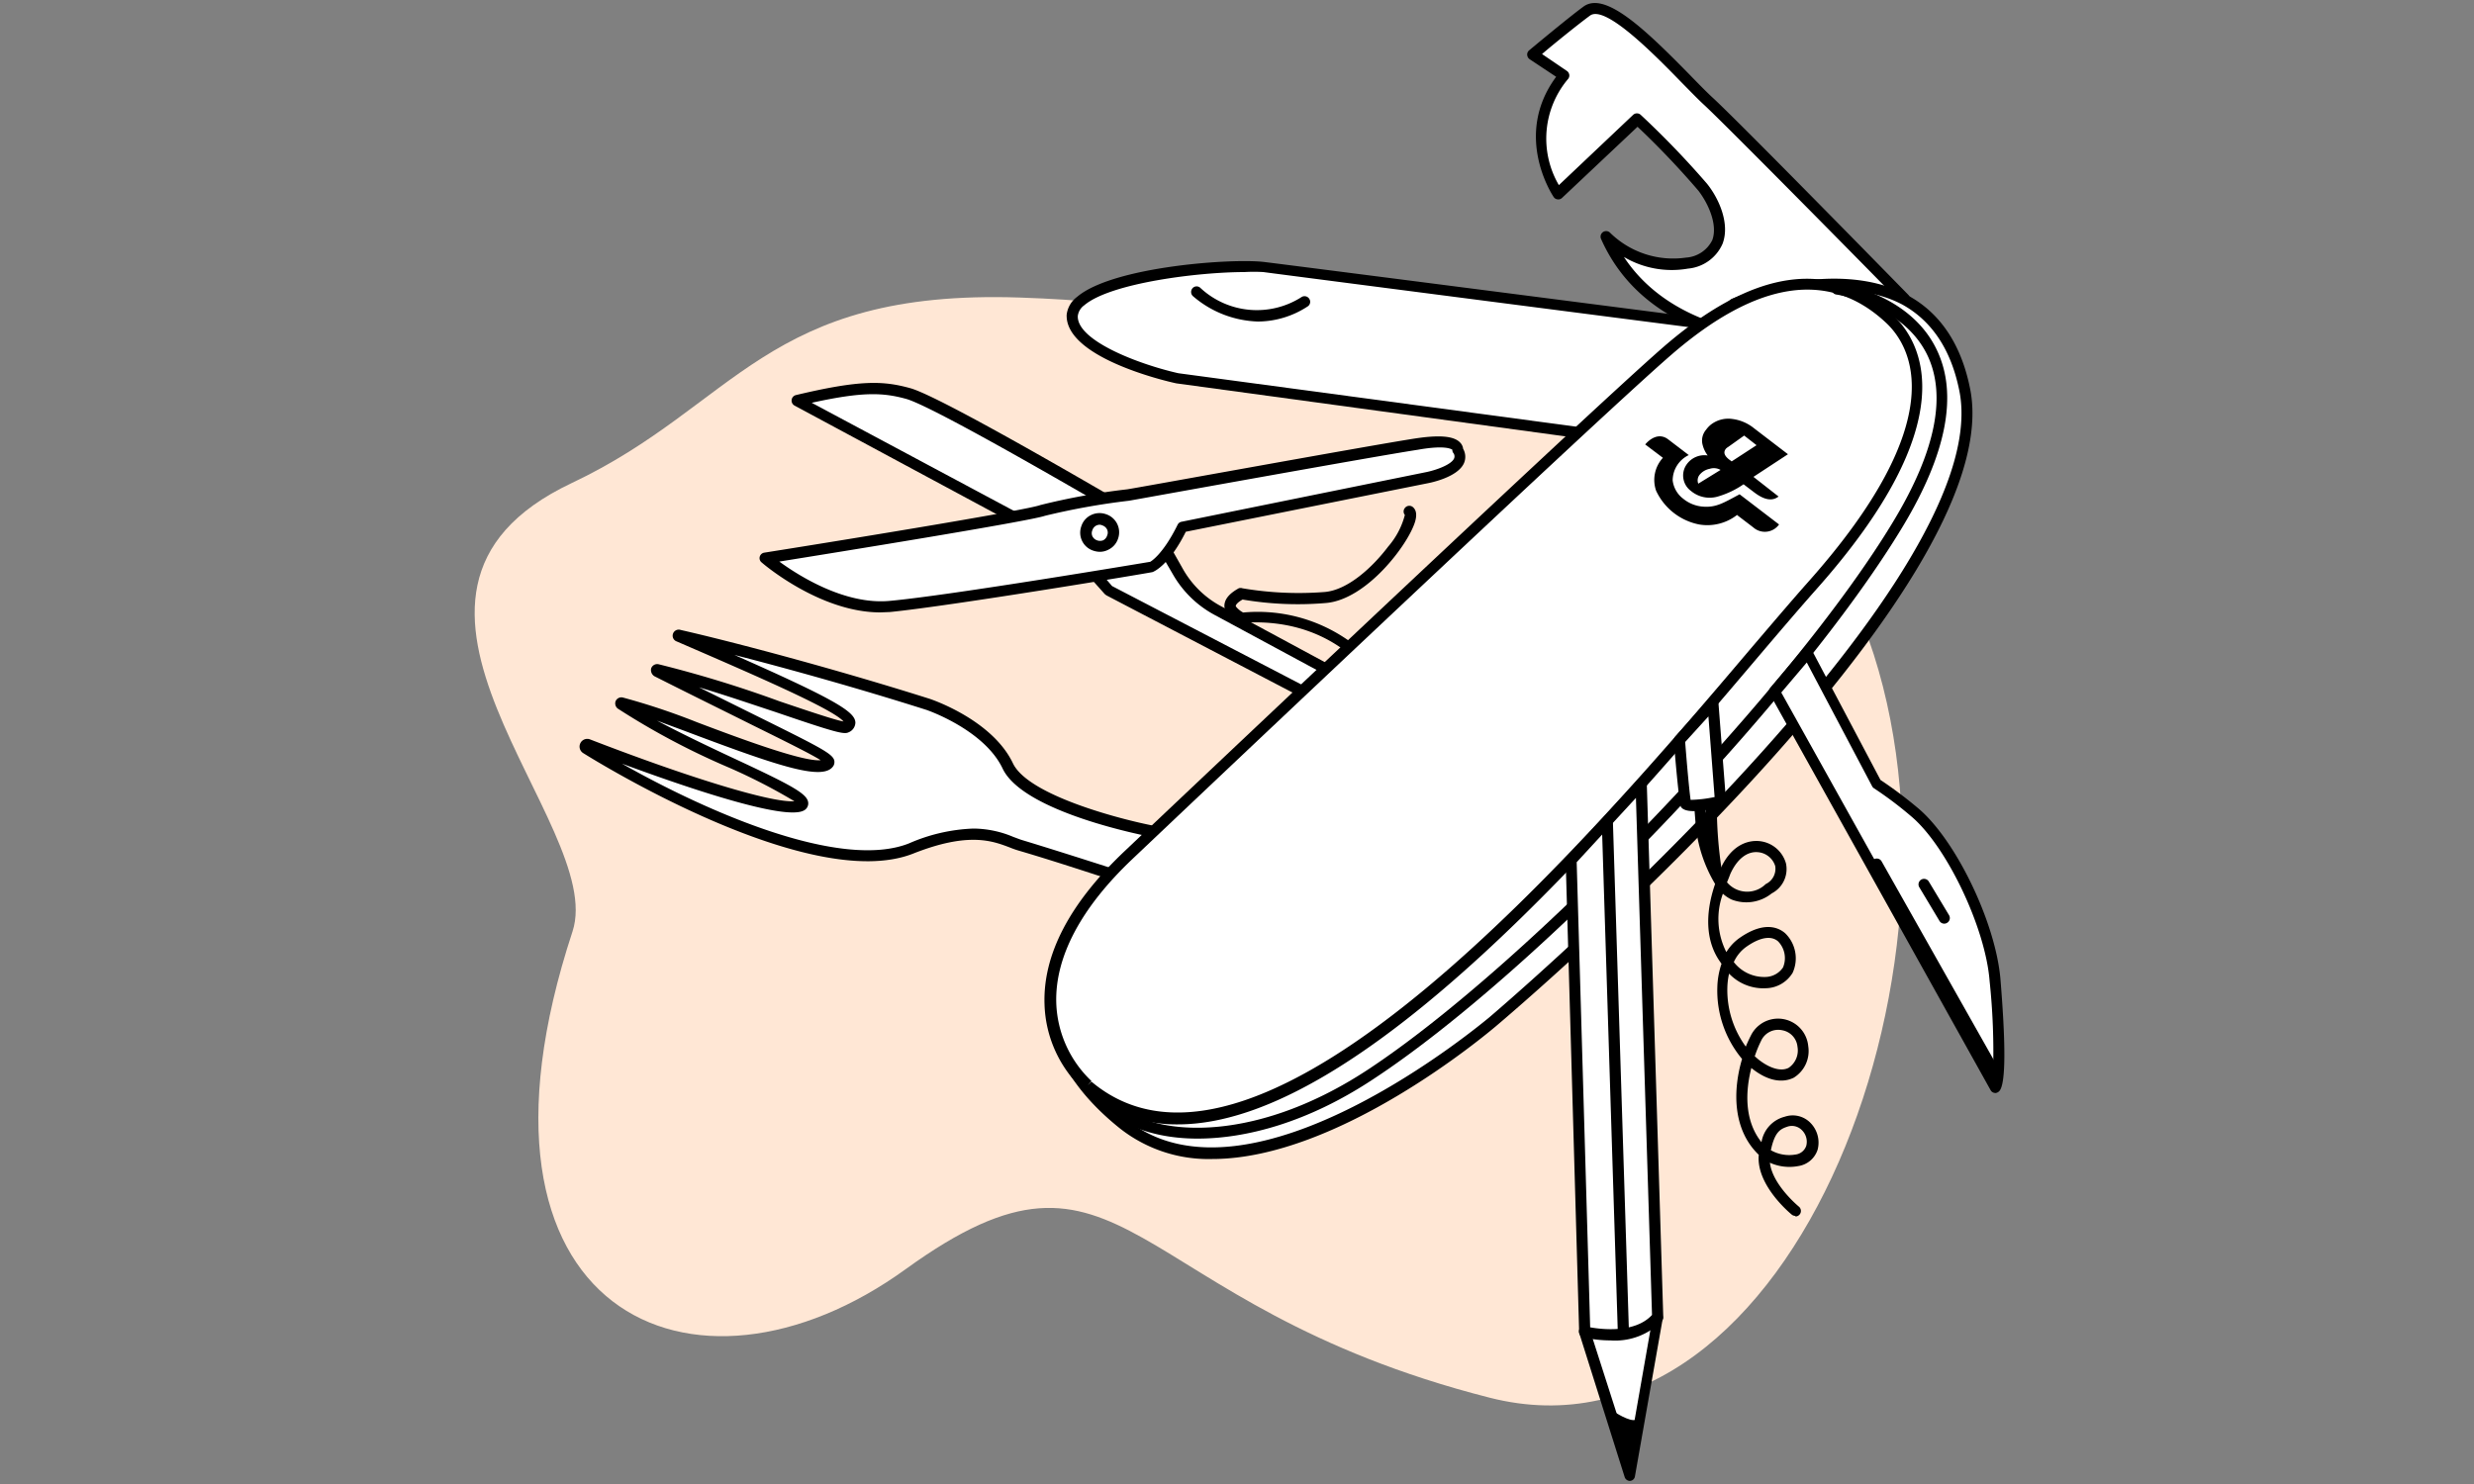 <svg id="Ebene_1" data-name="Ebene 1" xmlns="http://www.w3.org/2000/svg" viewBox="0 0 200 120"><rect x="0" y="0" width="200" height="120" fill="#808080" stroke="none"/><title>swiss_knife_200x120px</title><path d="M46.28,75.33c2.86-8.67-19.1-27.27-.06-36.27,13.33-6.3,15.63-15.69,36.22-15s18.41,5.39,28.83,4.17,30.43-.42,39.31,22.17c10.35,26.35-5.45,68.92-30.16,62.62-29.7-7.56-29.26-23.37-47.18-10.41C56.08,115.05,36.11,106.22,46.28,75.33Z" style="fill:#ffe7d5"/><path d="M132.65,35.66,95.16,30.58s-8.6-1.94-8.48-5.09,12.36-4.3,15.51-3.91l37.91,4.88Z" style="fill:#fff"/><path d="M132.65,36.11h-.06L95.1,31c-1-.21-9-2.12-8.87-5.55A2.11,2.11,0,0,1,87.08,24c2.88-2.45,12.59-3.14,15.16-2.81,3.12.38,37.57,4.83,37.92,4.87a.45.45,0,0,1,.36.28.46.46,0,0,1-.07.45L133,36A.48.48,0,0,1,132.65,36.11ZM100.6,22c-3.7,0-10.82.88-12.94,2.68a1.26,1.26,0,0,0-.53.87c-.08,2,4.94,3.91,8.13,4.63l37.2,5,6.78-8.38C134,26.13,105,22.38,102.13,22A12.78,12.78,0,0,0,100.6,22Z"/><path d="M148.26,27.67s-13.93,1.59-18.42-8.53a7.63,7.63,0,0,0,6.54,2.11c3.88-.73,2.7-4.26,1.28-6.12a74.69,74.69,0,0,0-5.27-5.51L126,15.68a8.08,8.08,0,0,1,.48-9.57l-2.54-1.7S127,1.81,128.27.9c2-1.44,7.55,5.18,9.81,7.27,2,1.82,15.87,16,15.87,16Z" style="fill:#fff"/><path d="M146.31,28.2c-4.1,0-13.35-.92-16.88-8.88a.45.45,0,0,1,.74-.49,7.28,7.28,0,0,0,6.13,2,2.55,2.55,0,0,0,2.12-1.41c.44-1.17-.24-2.85-1.12-4a68,68,0,0,0-4.92-5.17L126.28,16a.43.43,0,0,1-.36.12.42.42,0,0,1-.32-.19s-3.36-4.91.2-9.72l-2.14-1.42a.46.46,0,0,1-.2-.35.43.43,0,0,1,.16-.37c.13-.11,3.15-2.63,4.38-3.53,1.73-1.28,4.94,1.77,8.65,5.56.68.7,1.28,1.31,1.74,1.74,2,1.81,15.31,15.42,15.88,16a.46.46,0,0,1,.12.37.42.42,0,0,1-.21.33l-5.69,3.51a.4.4,0,0,1-.18.07S147.51,28.2,146.31,28.2Zm1.95-.53Zm-17-6.92c4.82,7.36,15.73,6.59,16.88,6.48l5.12-3.16C151,21.75,139.53,10.12,137.78,8.5c-.47-.43-1.08-1.06-1.78-1.77-2.17-2.23-6.22-6.38-7.46-5.47-.93.68-3,2.35-3.88,3.11l2,1.36a.46.46,0,0,1,.2.31.43.43,0,0,1-.1.35,7.47,7.47,0,0,0-.74,8.58l6-5.68a.45.45,0,0,1,.62,0A71.66,71.66,0,0,1,138,14.86c1,1.25,1.86,3.27,1.25,4.86a3.38,3.38,0,0,1-2.79,2A7.62,7.62,0,0,1,131.23,20.75Z"/><path d="M64.43,32.39,86.61,44.31l3,3.43L115,60.94a1.53,1.53,0,0,0,1.61-1.79L98.42,49.31a8.09,8.09,0,0,1-3.2-3.13l-2-3.54s-17-10.07-19.74-10.82C71.34,31.23,69.55,31.17,64.43,32.39Z" style="fill:#fff"/><path d="M115,61.39h0a.46.46,0,0,1-.2,0L89.44,48.14l-.13-.1-3-3.37L64.22,32.79a.46.46,0,0,1,.11-.84c5.2-1.24,7.06-1.17,9.26-.56,2.74.75,19.15,10.45,19.85,10.86a.52.52,0,0,1,.16.17l2,3.54a7.74,7.74,0,0,0,3,3l18.23,9.83a.46.46,0,0,1,.23.35,2,2,0,0,1-.46,1.64A2.33,2.33,0,0,1,115,61.39Zm-25.1-14,25.2,13.11a1.33,1.33,0,0,0,.84-.36,1.1,1.1,0,0,0,.24-.71l-18-9.71a8.54,8.54,0,0,1-3.38-3.31l-2-3.43c-1.43-.84-17-10-19.53-10.72-1.88-.52-3.52-.6-7.65.31L86.83,43.91A.58.58,0,0,1,87,44Z"/><path d="M112.57,57a.44.44,0,0,1-.41-.27c-.13-.28-3.13-6.95-11.73-6.37a.34.34,0,0,1-.2,0c-.2-.08-1.21-.53-1.25-1.35,0-.54.37-1,1.16-1.44a.45.45,0,0,1,.3,0,27.16,27.16,0,0,0,6.65.3c1.87-.16,3.87-2,5.13-3.67a6.33,6.33,0,0,0,1.35-2.56.44.44,0,0,1,0-.56.45.45,0,0,1,.63-.09c.29.23.36.62.2,1.18-.53,1.82-3.89,6.31-7.21,6.59a26.58,26.58,0,0,1-6.74-.28c-.44.25-.55.44-.55.52s.33.4.6.53A12.77,12.77,0,0,1,113,56.34a.45.45,0,0,1-.23.59A.57.57,0,0,1,112.57,57Z"/><path d="M117.81,36.41s.26-1.06-3.32-.51S91.14,40,91.14,40a55.5,55.5,0,0,0-6.88,1.24c-1.38.53-22.41,3.87-22.41,3.87S66.92,49.49,71.9,49,93,45.87,93,45.87s1.21-.45,2.54-3.24l19.72-4S118.8,38,117.81,36.41Z" style="fill:#fff"/><path d="M71.16,49.52c-4.84,0-9.4-3.87-9.6-4.05a.44.44,0,0,1-.14-.46.45.45,0,0,1,.36-.32c8.44-1.34,21.34-3.47,22.32-3.85a54.93,54.93,0,0,1,7-1.27c.18,0,19.8-3.58,23.34-4.12,2-.3,3.13-.18,3.61.35a.85.85,0,0,1,.23.49,1.3,1.3,0,0,1,.07,1.16c-.51,1.15-2.72,1.59-3,1.64L95.86,43c-1.34,2.69-2.55,3.21-2.69,3.26S76.88,49,71.94,49.49ZM63,45.41c1.59,1.16,5.31,3.51,8.91,3.18,4.88-.44,20.75-3.11,21.07-3.16,0,0,1-.52,2.22-3a.44.44,0,0,1,.32-.24l19.71-4c.83-.16,2.1-.61,2.32-1.12a.44.44,0,0,0-.07-.45.37.37,0,0,1-.07-.25c-.09-.07-.62-.39-2.8,0-3.54.54-23.14,4.09-23.34,4.12a56.77,56.77,0,0,0-6.8,1.22C83.17,42.16,67.49,44.69,63,45.41Zm54.42-9.11Z"/><circle cx="88.92" cy="43.08" r="1.1" style="fill:#fff"/><path d="M88.92,44.62a1.69,1.69,0,0,1-.5-.08,1.53,1.53,0,0,1-1-2,1.5,1.5,0,0,1,.78-.89,1.56,1.56,0,0,1,1.18-.08,1.54,1.54,0,0,1,1,2,1.51,1.51,0,0,1-.78.88A1.48,1.48,0,0,1,88.92,44.62Zm0-2.19a.67.67,0,0,0-.28.06.62.62,0,0,0-.33.38.6.6,0,0,0,0,.49.66.66,0,0,0,.37.33.72.72,0,0,0,.5,0,.64.64,0,0,0,.32-.38.6.6,0,0,0,0-.49.66.66,0,0,0-.37-.33A.76.76,0,0,0,88.92,42.43Z"/><path d="M93.25,67.23s-10.19-2-11.79-5.31-6.47-5-6.47-5c-7.33-2.32-15.52-4.52-20.1-5.56,0,0-.08,0,0,.08,12.66,5.48,14.77,6.7,13.52,7.34-.54.27-11.1-3.83-15.26-4.61-.09,0-.12.09,0,.13,10.34,5.23,14.2,6.87,13.92,7.32-1,1.64-13.39-4.08-16.79-4.8-.06,0-.1,0-.05.08,4.35,3.25,16.21,7.43,14.6,8.19s-13-3.29-17.22-4.92a.17.17,0,0,0-.15.31c4.38,2.76,19.15,10.89,26.28,8.08,5.45-2.16,7.27-.7,8.86-.23,3.34,1,7.89,2.49,7.89,2.49l4.43,1.32,2-4Z" style="fill:#fff"/><path d="M94.85,72.61a.32.32,0,0,1-.13,0l-4.43-1.32c-.06,0-4.6-1.53-7.88-2.49a7.69,7.69,0,0,1-.8-.28c-1.4-.53-3.33-1.26-7.78.5-8.39,3.31-25.94-7.66-26.68-8.12a.62.62,0,0,1-.23-.81.62.62,0,0,1,.78-.3c8.18,3.16,14.71,5.14,16.52,5A46.92,46.92,0,0,0,59,62.1a59.51,59.51,0,0,1-9.07-4.81.53.53,0,0,1-.16-.6.51.51,0,0,1,.57-.29,54.61,54.61,0,0,1,6,2c3.07,1.16,8.56,3.23,10,3.07-.75-.48-2.77-1.48-5.58-2.87-2-1-4.63-2.29-7.86-3.92a.59.59,0,0,1-.26-.63.52.52,0,0,1,.59-.34,94.28,94.28,0,0,1,9.79,3c2.11.71,4.49,1.52,5.17,1.63-.85-1-7.1-3.71-13.48-6.47a.49.49,0,0,1,.32-.93c4.38,1,12.55,3.17,20.13,5.57.21.07,5.07,1.72,6.73,5.22,1.24,2.59,8.7,4.53,11.47,5.06h0l3.62.88a.45.45,0,0,1,.31.24.48.48,0,0,1,0,.39l-2,4A.45.45,0,0,1,94.85,72.61ZM78.69,67a8.39,8.39,0,0,1,3.24.68c.26.09.49.19.73.26,3.3,1,7.86,2.48,7.9,2.49l4.06,1.21,1.59-3.2-3.06-.75c-.56-.11-10.43-2-12.1-5.55-1.5-3.15-6.15-4.74-6.2-4.75-5.38-1.71-11.07-3.3-15.48-4.43,8.35,3.69,9.75,4.62,9.78,5.47a.87.87,0,0,1-.56.79c-.37.18-1.09,0-5.89-1.64-2-.66-4.22-1.42-6.19-2l4.62,2.29c5.17,2.56,6.15,3.06,6.31,3.61a.62.62,0,0,1-.06.44c-.77,1.25-4.24.11-11.43-2.59-1-.38-2-.74-2.84-1.06,1.88,1,4.15,2.09,6.23,3.06,4.8,2.24,6,2.89,6,3.64a.65.65,0,0,1-.4.59c-1.63.77-9.39-1.86-14.66-3.81,6.77,3.84,17.63,8.65,23.2,6.45A14.22,14.22,0,0,1,78.69,67ZM68.28,58.33Z"/><path d="M140.16,24.58s16-6.54,18.65,7C162,47.7,120.6,82.66,120.6,82.66s-19.38,16.6-29.8,8.24c-9.72-7.8-4-15.39-4-15.39Z" style="fill:#fff"/><path d="M98,93.72a11.56,11.56,0,0,1-7.46-2.47c-10-8-4.14-15.93-4.08-16l53.41-51a.67.67,0,0,1,.14-.09c.34-.14,8.44-3.39,14.19-.29,2.66,1.43,4.36,4,5.07,7.59,3.21,16.23-36.66,50.11-38.36,51.54C120.25,83.55,108.22,93.72,98,93.72ZM140.41,25,87.11,75.84c-.17.24-5.28,7.29,4,14.71,10,8,29-8.07,29.22-8.23.42-.35,41.17-35,38.07-50.69-.66-3.33-2.21-5.67-4.61-7C148.66,21.92,141.24,24.64,140.41,25Z"/><path d="M87.89,87.81s-8.63-7.21,3.33-18.65c0,0,36.88-35,43.55-40.76,9.08-7.88,14.72-5.64,18-2.55s4.18,9.81-6.36,21.62S103.86,101.23,87.89,87.81Z" style="fill:#fff"/><path d="M95.23,90.92a11.5,11.5,0,0,1-7.63-2.77,9.84,9.84,0,0,1-3.16-6.93c-.14-4,2-8.15,6.47-12.39.37-.35,37-35.06,43.56-40.77,7.36-6.38,13.62-7.23,18.6-2.54,2.2,2.09,6,8.43-6.34,22.25-1.24,1.4-2.79,3.21-4.58,5.32C130.35,67,110,90.92,95.23,90.92Zm-7-3.46c13.74,11.56,40.45-19.86,53.29-35,1.79-2.1,3.34-3.92,4.59-5.33,11.81-13.23,8.4-19.09,6.39-21-4.59-4.33-10.43-3.47-17.39,2.56-6.58,5.7-43.16,40.39-43.53,40.74-4.23,4-6.31,8-6.19,11.69a9.1,9.1,0,0,0,2.84,6.29l-.29.35Z"/><path d="M96.81,92.07c-3.36,0-5.91-1-7.19-2.28a.44.44,0,0,1,0-.63.46.46,0,0,1,.64,0c2.56,2.62,10.77,3.6,20.28-2.64C123.5,78,145,55.6,153.1,42.09c3.37-5.6,4.28-10.11,2.7-13.39-2-4.11-7.29-4.88-7.34-4.88a.45.45,0,0,1,.12-.9c.24,0,5.85.84,8,5.39,1.71,3.58.79,8.37-2.75,14.25-8.33,13.84-29.55,36-42.84,44.72C105.7,90.78,100.71,92.07,96.81,92.07Z"/><path d="M96.73,23.61s4,3.82,8.73.79" style="fill:#fff"/><path d="M101.7,26a8.43,8.43,0,0,1-5.28-2.07.46.46,0,0,1,0-.64.44.44,0,0,1,.63,0,6.7,6.7,0,0,0,8.17.73.45.45,0,0,1,.62.14.44.44,0,0,1-.13.62A7.39,7.39,0,0,1,101.7,26Z"/><path d="M145.14,98.32a.46.46,0,0,1-.29-.1c-.12-.1-2.9-2.39-2.67-4.84-2.15-2.06-2.09-5.27-1.35-7.75a8.61,8.61,0,0,1-2-5.79,6.36,6.36,0,0,1,.34-1.91.44.44,0,0,1-.08-.11c-1.16-1.59-1.31-3.81-.44-6.34a11.54,11.54,0,0,1-1.56-4.64l-.63-8.15a.46.46,0,0,1,.42-.48.45.45,0,0,1,.48.41l.62,8.13A11.89,11.89,0,0,0,139,70.43l.06-.13c1-2.23,2.52-2.34,3.13-2.29a2.49,2.49,0,0,1,2.19,1.81,2.21,2.21,0,0,1-1.15,2.42,3.28,3.28,0,0,1-3.27.49,3,3,0,0,1-.68-.46,5.91,5.91,0,0,0,.28,4.72,3.86,3.86,0,0,1,1.06-1.14c2-1.4,3.17-.84,3.69-.39a2.83,2.83,0,0,1,.61,3.2,2.59,2.59,0,0,1-2.14,1.25,3.83,3.83,0,0,1-3-1.18,5.73,5.73,0,0,0-.14,1.14,7.75,7.75,0,0,0,1.49,4.76c.13-.31.26-.6.4-.87a2.45,2.45,0,0,1,4.65.84A2.53,2.53,0,0,1,145,87.15c-1,.48-2.2.2-3.42-.79h0c-.47,1.83-.6,4.23.82,6a2.54,2.54,0,0,1,1.88-2.06,2,2,0,0,1,2.08.5,2.27,2.27,0,0,1,.58,2.16,1.94,1.94,0,0,1-1.56,1.33,3.84,3.84,0,0,1-2.3-.27c.21,1.8,2.32,3.53,2.34,3.55a.45.45,0,0,1-.28.8Zm-2-5.32a3,3,0,0,0,2,.36,1.05,1.05,0,0,0,.88-.71,1.31,1.31,0,0,0-.35-1.26,1.13,1.13,0,0,0-1.19-.28C143.91,91.3,143.47,91.54,143.16,93Zm-1.3-7.6.3.26c.93.74,1.84,1,2.45.69a1.7,1.7,0,0,0,.72-1.71,1.5,1.5,0,0,0-1.23-1.33,1.52,1.52,0,0,0-1.72.87A9.66,9.66,0,0,0,141.86,85.4Zm-1.69-7.62A3.11,3.11,0,0,0,142.73,79a1.75,1.75,0,0,0,1.41-.77,1.94,1.94,0,0,0-.4-2.11c-.56-.49-1.48-.33-2.58.45A3.06,3.06,0,0,0,140.17,77.78Zm-.55-6.45a2.13,2.13,0,0,0,3.14.16,1.37,1.37,0,0,0,.77-1.46,1.6,1.6,0,0,0-1.4-1.12c-.88-.08-1.69.56-2.23,1.76C139.8,70.89,139.71,71.11,139.62,71.33Z"/><path d="M135.76,59.87s.4,4.88.51,5.14,2.13-.05,2.65-.17a.2.2,0,0,0,.15-.21l-.59-7.78Z" style="fill:#fff"/><path d="M136.93,65.59c-.52,0-.94-.11-1.07-.4,0-.08-.14-.33-.55-5.29a.45.45,0,0,1,.12-.34l2.71-3a.48.48,0,0,1,.48-.13.45.45,0,0,1,.3.4l.6,7.77a.64.64,0,0,1-.49.68A9.5,9.5,0,0,1,136.93,65.59Zm-.26-.91a10.37,10.37,0,0,0,1.94-.23l-.5-6.52L136.23,60C136.38,61.94,136.57,64,136.67,64.68Z"/><path d="M138.34,65.19a33.5,33.5,0,0,0,.4,5.19" style="fill:#fff"/><path d="M138.74,70.83a.44.44,0,0,1-.44-.38,34.39,34.39,0,0,1-.41-5.27.48.48,0,0,1,.46-.44.44.44,0,0,1,.44.45,34.37,34.37,0,0,0,.39,5.12.44.44,0,0,1-.37.51Z"/><path d="M143.48,56l17.83,32s.71,0,0-8.66c-.38-4.57-3.63-11.18-6.54-13.58a29,29,0,0,0-3.06-2.29l-5.59-10.58Z" style="fill:#fff"/><path d="M161.31,88.38a.43.43,0,0,1-.39-.23l-17.83-32a.44.44,0,0,1,0-.51l2.65-3.13a.45.45,0,0,1,.74.08l5.54,10.48a33,33,0,0,1,3,2.25c3.06,2.53,6.32,9.28,6.7,13.89.44,5.39.42,8.41-.08,9a.5.5,0,0,1-.35.18ZM144,56l17.12,30.7a54.76,54.76,0,0,0-.28-7.39C160.5,75,157.35,68.39,154.49,66a30,30,0,0,0-3-2.26.41.41,0,0,1-.15-.17l-5.28-10Z"/><path d="M161.2,87.11a.43.43,0,0,1-.39-.23l-9.48-16.79a.44.44,0,0,1,.17-.61.45.45,0,0,1,.61.17l9.48,16.79a.44.44,0,0,1-.17.61A.43.43,0,0,1,161.2,87.11Z"/><path d="M157.18,74.69a.45.45,0,0,1-.39-.22l-1.63-2.72a.45.45,0,0,1,.15-.62.45.45,0,0,1,.62.16L157.56,74a.45.45,0,0,1-.15.62A.46.46,0,0,1,157.18,74.69Z"/><polygon points="128.11 107.7 131.77 119.3 134.01 106.52 128.11 107.7" style="fill:#fff"/><path d="M131.77,119.75a.45.45,0,0,1-.43-.31l-3.66-11.6a.42.42,0,0,1,0-.36.46.46,0,0,1,.3-.22l5.9-1.18a.47.47,0,0,1,.41.12.5.5,0,0,1,.13.4l-2.25,12.78a.43.43,0,0,1-.41.37Zm-3.08-11.7,3,9.36,1.81-10.32Z"/><path d="M130.44,114.13s1.33.89,1.82.67l-.56,3.82Z"/><path d="M127,69.58l1.09,38.12s4.08,1,5.9-1.18l-1.33-43.09Z" style="fill:#fff"/><path d="M130.21,108.39a10,10,0,0,1-2.21-.25.44.44,0,0,1-.34-.42l-1.09-38.13a.43.43,0,0,1,.12-.32l5.66-6.14a.45.45,0,0,1,.49-.12.47.47,0,0,1,.29.41l1.33,43.09a.45.45,0,0,1-.1.3A5.29,5.29,0,0,1,130.21,108.39Zm-1.66-1.06c.94.17,3.63.49,5-1l-1.3-41.81-4.79,5.2Z"/><line x1="131.23" y1="107.58" x2="129.94" y2="66.52" style="fill:#fff"/><path d="M131.23,108a.44.44,0,0,1-.45-.43l-1.29-41.07a.45.45,0,0,1,.43-.46.46.46,0,0,1,.47.44l1.29,41.06a.45.45,0,0,1-.44.46Z"/><path d="M143.78,40.15c-.52.4-1.17.28-2-.36l-.83-.63a7.18,7.18,0,0,1-2.11,1,2.35,2.35,0,0,1-2.14-.46,1.55,1.55,0,0,1-.36-2.13,1.75,1.75,0,0,1,1.71-.74,2.42,2.42,0,0,1-.44-1,1.35,1.35,0,0,1,.31-1.08,2.19,2.19,0,0,1,.36-.39,2.29,2.29,0,0,1,1.77-.48,3.48,3.48,0,0,1,1.76.76l2.73,2.09-2.79,1.83ZM139.09,38a1.09,1.09,0,0,0-.88-.09,1.39,1.39,0,0,0-.81.48.72.72,0,0,0-.11.72ZM142,36l-1-.78-1.29.92a.83.83,0,0,0-.19.15c-.22.28-.13.56.28.88l.1.07.09.07Z"/><path d="M140.45,41.62a3.91,3.91,0,0,1-3.09.79,4.88,4.88,0,0,1-3.48-2.73,2.65,2.65,0,0,1,.55-2.66l0,0L133,35.94s.89-1.15,1.86-.41l1.66,1.27a2.28,2.28,0,0,0-1.3,2.05,2.19,2.19,0,0,0,.88,1.5,2.84,2.84,0,0,0,1.61.62c1.05.07,1.64-.32,2.92-1l3.19,2.44a1.41,1.41,0,0,1-2.08.24l-1.31-1Z"/></svg>